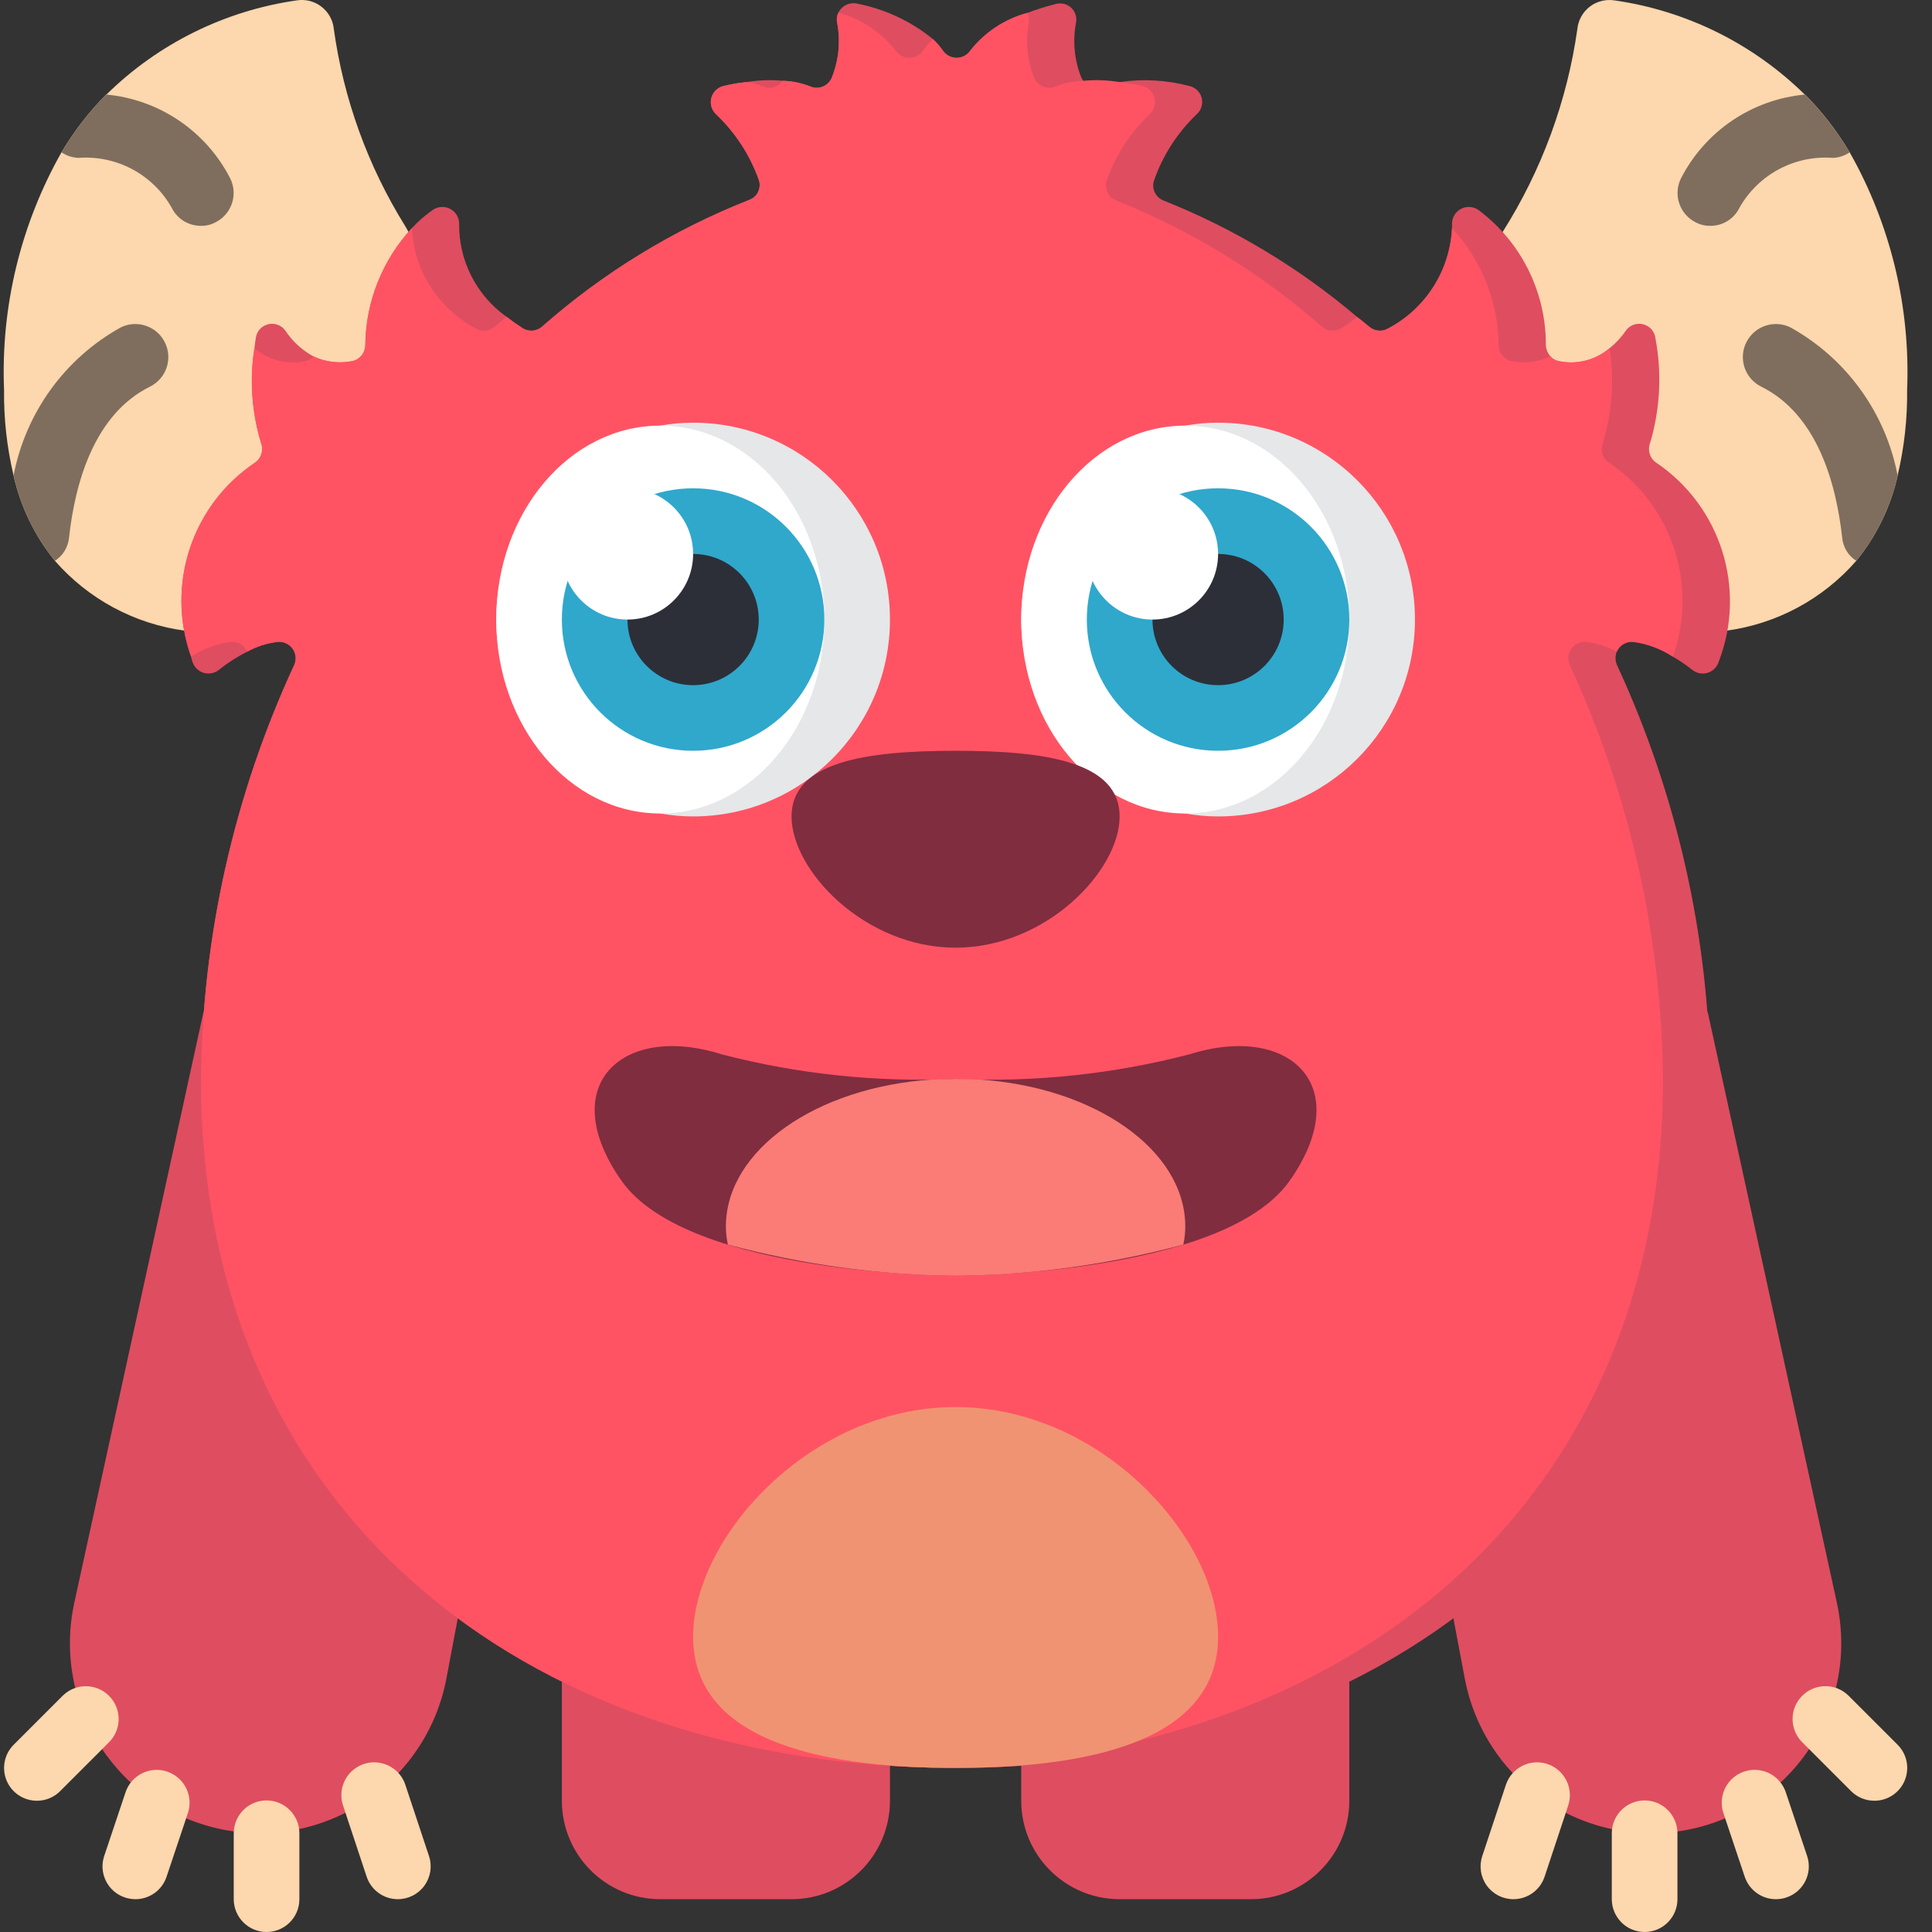 <svg width="50" height="50" viewBox="0 0 50 50" fill="none" xmlns="http://www.w3.org/2000/svg">
<rect x="0" y="0" width="50" height="50" fill="#333333" stroke="none"/>
<g clip-path="url(#clip0_94_684)">
<path d="M49.356 10.09C49.365 10.836 49.282 11.58 49.11 12.306V12.315C48.928 13.121 48.562 13.874 48.04 14.514C47.174 15.507 45.975 16.15 44.669 16.323L38.461 12.535L38.886 6.006C39.897 4.411 40.557 2.619 40.822 0.749C40.833 0.636 40.868 0.527 40.923 0.428C40.978 0.329 41.053 0.242 41.142 0.173C41.232 0.104 41.335 0.054 41.445 0.026C41.555 -0.002 41.669 -0.007 41.782 0.01C43.642 0.276 45.367 1.13 46.707 2.447H46.715C47.16 2.897 47.547 3.399 47.87 3.942C48.928 5.813 49.443 7.942 49.356 10.09ZM11.543 13.011L4.793 16.323C3.486 16.15 2.288 15.507 1.421 14.514C0.899 13.87 0.533 13.115 0.351 12.306C0.179 11.58 0.096 10.836 0.105 10.09C0.018 7.942 0.533 5.813 1.591 3.942C1.914 3.399 2.302 2.897 2.746 2.447H2.754C4.093 1.13 5.82 0.275 7.68 0.01C7.792 -0.008 7.906 -0.003 8.016 0.025C8.126 0.053 8.229 0.103 8.319 0.173C8.409 0.242 8.483 0.329 8.539 0.428C8.594 0.527 8.628 0.636 8.639 0.749C8.89 2.558 9.518 4.293 10.482 5.844C10.516 5.895 10.541 5.954 10.575 6.006L11.543 13.011Z" fill="#FDD7AD"/>
<path d="M23.032 45.695V46.603C23.032 48.01 21.892 49.151 20.485 49.151H17.088C15.681 49.151 14.541 48.01 14.541 46.603V43.521L23.032 45.695ZM34.92 43.521V46.603C34.92 48.01 33.78 49.151 32.373 49.151H28.976C27.569 49.151 26.429 48.01 26.429 46.603V45.695L34.92 43.521ZM11.849 41.873L11.552 43.444C11.431 44.084 11.183 44.693 10.825 45.236C10.466 45.779 10.003 46.246 9.463 46.608C8.922 46.971 8.315 47.223 7.677 47.349C7.038 47.475 6.381 47.474 5.743 47.344C5.105 47.214 4.5 46.958 3.961 46.593C3.423 46.227 2.963 45.757 2.607 45.212C2.252 44.667 2.008 44.056 1.891 43.416C1.773 42.776 1.784 42.119 1.922 41.483L5.268 26.181L11.849 41.873ZM44.193 26.181L47.539 41.483C47.724 42.333 47.681 43.218 47.412 44.045C47.144 44.873 46.661 45.615 46.012 46.195C45.363 46.775 44.571 47.172 43.719 47.346C42.866 47.52 41.982 47.464 41.158 47.184C40.334 46.904 39.599 46.41 39.028 45.754C38.457 45.096 38.071 44.3 37.909 43.444L37.612 41.873L44.193 26.181Z" fill="#DF4D60"/>
<path d="M42.851 11.966C42.774 11.91 42.718 11.829 42.692 11.736C42.666 11.644 42.671 11.546 42.707 11.457C42.966 10.58 43.012 9.655 42.843 8.757C42.834 8.672 42.799 8.592 42.743 8.527C42.687 8.462 42.613 8.416 42.531 8.394C42.448 8.372 42.361 8.375 42.28 8.403C42.2 8.432 42.129 8.484 42.079 8.553C41.962 8.727 41.819 8.881 41.654 9.012C41.474 9.166 41.261 9.276 41.031 9.333C40.801 9.391 40.561 9.394 40.329 9.343C40.25 9.327 40.178 9.285 40.126 9.224C40.056 9.143 40.014 9.042 40.007 8.935C40.01 8.256 39.854 7.587 39.552 6.979C39.249 6.372 38.809 5.843 38.266 5.437C38.202 5.39 38.125 5.363 38.046 5.357C37.967 5.351 37.888 5.366 37.817 5.402C37.746 5.438 37.686 5.493 37.644 5.56C37.602 5.628 37.579 5.705 37.578 5.785V5.904C37.552 6.443 37.386 6.967 37.095 7.423C36.805 7.878 36.401 8.25 35.922 8.502C35.845 8.546 35.756 8.565 35.668 8.556C35.58 8.547 35.496 8.51 35.43 8.451C35.328 8.366 35.226 8.281 35.124 8.205C33.629 6.934 31.937 5.916 30.114 5.19C30.017 5.153 29.938 5.081 29.89 4.989C29.843 4.896 29.832 4.789 29.86 4.689C30.088 4.027 30.472 3.43 30.98 2.948C31.036 2.896 31.076 2.829 31.097 2.755C31.118 2.681 31.118 2.603 31.099 2.529C31.078 2.455 31.039 2.388 30.983 2.335C30.928 2.282 30.86 2.244 30.785 2.227C30.195 2.07 29.58 2.035 28.976 2.125C28.822 2.144 28.67 2.184 28.526 2.244C28.439 2.277 28.343 2.281 28.253 2.253C28.164 2.225 28.087 2.168 28.034 2.091C28.009 2.057 27.989 2.02 27.974 1.98C27.802 1.537 27.758 1.055 27.847 0.588C27.861 0.517 27.856 0.445 27.834 0.376C27.812 0.308 27.772 0.247 27.719 0.198C27.666 0.15 27.602 0.116 27.532 0.099C27.462 0.083 27.389 0.084 27.32 0.104C27.073 0.165 26.829 0.242 26.59 0.333C26.001 0.491 25.479 0.837 25.104 1.318C25.065 1.374 25.012 1.418 24.952 1.449C24.891 1.48 24.824 1.496 24.756 1.496C24.688 1.496 24.621 1.48 24.561 1.449C24.5 1.418 24.448 1.374 24.408 1.318C24.332 1.207 24.244 1.104 24.145 1.013C23.579 0.551 22.908 0.236 22.192 0.096C22.096 0.072 21.995 0.082 21.905 0.124C21.816 0.165 21.743 0.236 21.699 0.325C21.658 0.406 21.646 0.499 21.665 0.588C21.754 1.055 21.71 1.537 21.538 1.98C21.52 2.035 21.491 2.085 21.453 2.127C21.416 2.17 21.369 2.205 21.318 2.23C21.266 2.254 21.21 2.268 21.153 2.271C21.096 2.273 21.039 2.264 20.986 2.244C20.754 2.149 20.506 2.097 20.256 2.091C19.941 2.061 19.625 2.073 19.313 2.125C19.113 2.144 18.914 2.178 18.719 2.227C18.645 2.245 18.577 2.283 18.523 2.337C18.469 2.39 18.43 2.457 18.41 2.53C18.39 2.604 18.39 2.681 18.41 2.755C18.43 2.828 18.469 2.895 18.523 2.949C19.029 3.426 19.413 4.017 19.644 4.672C19.673 4.773 19.663 4.88 19.616 4.973C19.569 5.066 19.488 5.138 19.39 5.173C17.427 5.947 15.614 7.056 14.031 8.451C13.965 8.51 13.882 8.547 13.793 8.556C13.705 8.565 13.616 8.546 13.539 8.502C13.39 8.406 13.246 8.304 13.106 8.196C12.722 7.923 12.41 7.561 12.197 7.141C11.984 6.721 11.876 6.256 11.883 5.785C11.882 5.705 11.859 5.627 11.817 5.56C11.775 5.493 11.715 5.438 11.644 5.402C11.573 5.366 11.494 5.35 11.415 5.357C11.336 5.363 11.26 5.39 11.195 5.437C11 5.572 10.821 5.729 10.66 5.904C9.895 6.729 9.464 7.81 9.454 8.935C9.453 9.029 9.421 9.12 9.363 9.194C9.304 9.268 9.223 9.32 9.132 9.343C8.788 9.414 8.43 9.373 8.113 9.224C7.818 9.064 7.567 8.833 7.382 8.553C7.332 8.484 7.262 8.432 7.181 8.403C7.101 8.375 7.013 8.372 6.931 8.394C6.848 8.416 6.774 8.462 6.718 8.527C6.663 8.592 6.628 8.672 6.618 8.757C6.61 8.842 6.593 8.918 6.584 9.012C6.456 9.829 6.514 10.665 6.754 11.457C6.79 11.546 6.795 11.644 6.769 11.736C6.743 11.829 6.687 11.91 6.61 11.966C4.969 13.063 4.283 15.134 4.945 16.994C4.953 17.037 4.964 17.08 4.979 17.121C4.999 17.188 5.035 17.25 5.085 17.3C5.134 17.35 5.194 17.388 5.261 17.41C5.328 17.431 5.399 17.436 5.468 17.424C5.537 17.413 5.603 17.384 5.659 17.341C5.887 17.157 6.135 16.998 6.397 16.866C6.644 16.729 6.915 16.643 7.196 16.611C7.269 16.606 7.343 16.62 7.41 16.652C7.477 16.684 7.534 16.733 7.576 16.794C7.618 16.855 7.644 16.925 7.65 16.999C7.656 17.073 7.643 17.147 7.612 17.214C6.059 20.573 5.237 24.222 5.2 27.922C5.2 39.19 13.615 45.508 24.119 45.746C24.323 45.754 24.527 45.754 24.73 45.754C35.515 45.754 44.261 39.411 44.261 27.922C44.224 24.222 43.402 20.573 41.849 17.214C41.825 17.16 41.812 17.101 41.81 17.041C41.809 16.981 41.819 16.922 41.841 16.866C41.876 16.785 41.936 16.716 42.012 16.67C42.089 16.625 42.177 16.604 42.266 16.611C42.632 16.661 42.983 16.791 43.293 16.994C43.471 17.097 43.642 17.213 43.803 17.341C43.858 17.384 43.924 17.413 43.993 17.425C44.062 17.437 44.133 17.431 44.2 17.41C44.267 17.388 44.328 17.35 44.377 17.3C44.426 17.25 44.462 17.188 44.482 17.121C45.209 15.233 44.532 13.093 42.851 11.966Z" fill="#DF4D60"/>
<path d="M41.043 16.611C41.323 16.643 41.594 16.729 41.841 16.866C41.877 16.785 41.937 16.716 42.013 16.67C42.089 16.625 42.177 16.604 42.266 16.611C42.633 16.661 42.984 16.791 43.293 16.994C43.956 15.134 43.27 13.063 41.629 11.966C41.551 11.91 41.495 11.829 41.469 11.736C41.443 11.644 41.449 11.546 41.484 11.457C41.725 10.665 41.783 9.829 41.654 9.012C41.474 9.166 41.261 9.276 41.031 9.333C40.801 9.391 40.561 9.394 40.329 9.343C40.25 9.327 40.178 9.285 40.126 9.224C39.808 9.373 39.45 9.414 39.107 9.343C39.015 9.32 38.934 9.268 38.876 9.194C38.817 9.12 38.785 9.029 38.784 8.935C38.774 7.81 38.344 6.729 37.578 5.904C37.552 6.443 37.386 6.967 37.095 7.423C36.805 7.878 36.401 8.25 35.922 8.502C35.845 8.546 35.756 8.565 35.668 8.556C35.58 8.547 35.496 8.51 35.43 8.451C35.328 8.366 35.226 8.281 35.124 8.205C34.988 8.311 34.846 8.411 34.7 8.502C34.622 8.546 34.533 8.565 34.445 8.556C34.357 8.547 34.274 8.51 34.207 8.451C32.634 7.069 30.836 5.966 28.892 5.19C28.794 5.153 28.715 5.081 28.668 4.989C28.62 4.896 28.609 4.79 28.637 4.689C28.865 4.027 29.249 3.43 29.758 2.948C29.813 2.896 29.854 2.829 29.874 2.755C29.895 2.681 29.896 2.603 29.876 2.529C29.856 2.455 29.816 2.388 29.761 2.335C29.706 2.282 29.637 2.244 29.562 2.227C29.37 2.179 29.174 2.145 28.976 2.125C28.665 2.073 28.348 2.061 28.034 2.091C27.783 2.097 27.536 2.149 27.304 2.244C27.25 2.264 27.193 2.273 27.136 2.271C27.079 2.268 27.023 2.254 26.972 2.23C26.92 2.205 26.874 2.17 26.836 2.127C26.799 2.085 26.77 2.035 26.752 1.98C26.58 1.537 26.535 1.055 26.624 0.588C26.644 0.501 26.632 0.411 26.59 0.333C26.001 0.491 25.479 0.837 25.104 1.318C25.065 1.373 25.012 1.418 24.952 1.449C24.891 1.48 24.824 1.496 24.756 1.496C24.688 1.496 24.621 1.48 24.561 1.449C24.5 1.418 24.448 1.374 24.408 1.318C24.332 1.207 24.244 1.104 24.145 1.013C24.046 1.104 23.957 1.207 23.882 1.318C23.842 1.373 23.79 1.418 23.729 1.449C23.668 1.48 23.601 1.496 23.533 1.496C23.465 1.496 23.398 1.48 23.338 1.449C23.277 1.418 23.225 1.374 23.185 1.318C22.809 0.837 22.288 0.488 21.699 0.324C21.658 0.406 21.646 0.499 21.665 0.588C21.754 1.055 21.71 1.537 21.538 1.98C21.52 2.035 21.491 2.085 21.453 2.127C21.416 2.17 21.369 2.205 21.318 2.23C21.266 2.254 21.21 2.268 21.153 2.271C21.096 2.273 21.039 2.264 20.986 2.244C20.754 2.149 20.506 2.097 20.256 2.091C20.203 2.168 20.125 2.225 20.036 2.253C19.947 2.281 19.85 2.277 19.763 2.244C19.619 2.184 19.468 2.144 19.313 2.125C19.113 2.144 18.914 2.178 18.719 2.227C18.645 2.245 18.578 2.283 18.523 2.337C18.469 2.39 18.43 2.457 18.41 2.53C18.39 2.604 18.39 2.681 18.41 2.755C18.43 2.828 18.469 2.895 18.523 2.949C19.029 3.426 19.413 4.017 19.644 4.672C19.673 4.773 19.663 4.88 19.616 4.973C19.569 5.066 19.488 5.138 19.39 5.173C17.427 5.947 15.614 7.056 14.031 8.451C13.965 8.51 13.882 8.547 13.793 8.556C13.705 8.565 13.616 8.546 13.539 8.502C13.39 8.406 13.246 8.304 13.106 8.196C13.004 8.281 12.91 8.366 12.809 8.451C12.742 8.51 12.659 8.547 12.57 8.556C12.482 8.565 12.393 8.546 12.316 8.502C11.838 8.25 11.433 7.878 11.143 7.423C10.853 6.967 10.686 6.443 10.66 5.904C9.895 6.729 9.465 7.81 9.454 8.935C9.453 9.029 9.421 9.12 9.363 9.194C9.304 9.268 9.223 9.32 9.132 9.343C8.788 9.414 8.43 9.373 8.113 9.224C8.06 9.285 7.988 9.327 7.909 9.343C7.678 9.394 7.437 9.391 7.208 9.333C6.978 9.276 6.764 9.166 6.584 9.012C6.456 9.829 6.514 10.665 6.754 11.457C6.79 11.546 6.795 11.644 6.769 11.736C6.743 11.829 6.687 11.91 6.61 11.966C4.969 13.063 4.283 15.134 4.945 16.994C5.255 16.791 5.606 16.661 5.973 16.611C6.061 16.604 6.15 16.625 6.226 16.67C6.302 16.716 6.362 16.785 6.397 16.866C6.644 16.729 6.915 16.643 7.196 16.611C7.269 16.606 7.343 16.62 7.41 16.652C7.477 16.684 7.534 16.733 7.576 16.794C7.618 16.855 7.644 16.925 7.65 16.999C7.656 17.073 7.643 17.147 7.612 17.214C6.059 20.573 5.237 24.222 5.2 27.922C5.2 39.19 13.615 45.508 24.119 45.746C34.623 45.508 43.038 39.19 43.038 27.922C43.001 24.222 42.179 20.573 40.627 17.214C40.595 17.147 40.582 17.073 40.588 16.999C40.594 16.925 40.62 16.855 40.662 16.794C40.704 16.733 40.761 16.684 40.828 16.652C40.895 16.62 40.969 16.606 41.042 16.611H41.043Z" fill="#FF5364"/>
<path d="M3.884 10.005C2.423 10.727 1.94 12.527 1.787 13.911C1.776 14.033 1.737 14.15 1.674 14.255C1.611 14.36 1.524 14.448 1.421 14.514C0.899 13.87 0.533 13.115 0.351 12.306C0.505 11.504 0.832 10.746 1.31 10.084C1.789 9.422 2.406 8.873 3.12 8.476C3.542 8.265 4.055 8.437 4.266 8.859C4.477 9.281 4.306 9.794 3.884 10.005ZM5.582 5.751C5.465 5.815 5.333 5.847 5.2 5.844C5.043 5.845 4.888 5.802 4.755 5.72C4.621 5.637 4.513 5.518 4.444 5.377C4.206 4.954 3.851 4.608 3.423 4.379C2.994 4.151 2.509 4.049 2.025 4.086C1.87 4.079 1.72 4.029 1.591 3.942C1.914 3.399 2.302 2.897 2.746 2.447H2.754C3.427 2.51 4.073 2.742 4.632 3.12C5.192 3.499 5.647 4.012 5.956 4.613C6.166 5.03 5.999 5.539 5.582 5.751L5.582 5.751ZM49.11 12.306V12.315C48.928 13.121 48.562 13.874 48.04 14.514C47.937 14.448 47.85 14.36 47.787 14.255C47.724 14.15 47.685 14.033 47.675 13.911C47.522 12.527 47.038 10.727 45.578 10.005C45.155 9.794 44.984 9.281 45.195 8.859C45.406 8.437 45.92 8.265 46.342 8.476C47.055 8.873 47.673 9.422 48.151 10.084C48.629 10.746 48.957 11.504 49.11 12.306L49.11 12.306ZM47.87 3.942C47.742 4.029 47.592 4.079 47.437 4.086C46.953 4.049 46.468 4.15 46.039 4.379C45.61 4.608 45.255 4.954 45.017 5.377C44.948 5.518 44.84 5.637 44.706 5.72C44.573 5.803 44.418 5.846 44.261 5.844C44.128 5.847 43.996 5.815 43.879 5.751C43.679 5.649 43.527 5.472 43.457 5.259C43.387 5.046 43.405 4.813 43.505 4.613C43.814 4.012 44.269 3.499 44.829 3.12C45.388 2.742 46.034 2.511 46.707 2.447H46.715C47.16 2.897 47.547 3.399 47.87 3.942Z" fill="#7F6E5D"/>
<path d="M0.955 46.603C0.787 46.603 0.622 46.553 0.483 46.46C0.343 46.367 0.234 46.234 0.17 46.079C0.106 45.924 0.089 45.753 0.122 45.589C0.154 45.424 0.235 45.273 0.354 45.154L1.619 43.889C1.779 43.729 1.995 43.639 2.22 43.639C2.446 43.639 2.662 43.728 2.821 43.888C2.9 43.966 2.963 44.06 3.006 44.163C3.049 44.266 3.071 44.377 3.071 44.488C3.071 44.6 3.049 44.71 3.006 44.813C2.964 44.916 2.901 45.01 2.822 45.089L1.557 46.354C1.478 46.434 1.384 46.496 1.281 46.539C1.177 46.582 1.067 46.604 0.955 46.603ZM3.502 49.151C3.41 49.15 3.319 49.136 3.232 49.106C3.018 49.035 2.842 48.882 2.742 48.68C2.641 48.478 2.625 48.245 2.697 48.032L3.249 46.384C3.398 45.939 3.88 45.699 4.325 45.848C4.771 45.997 5.011 46.479 4.862 46.924L4.31 48.572C4.253 48.741 4.145 48.888 4 48.992C3.854 49.096 3.68 49.152 3.502 49.151V49.151ZM6.899 50C6.673 50 6.457 49.911 6.298 49.751C6.139 49.592 6.049 49.376 6.049 49.151V47.444C6.049 47.219 6.139 47.003 6.298 46.844C6.457 46.684 6.673 46.595 6.899 46.595C7.367 46.595 7.748 46.975 7.748 47.444V49.151C7.748 49.62 7.367 50 6.899 50ZM10.295 49.151C10.117 49.151 9.943 49.095 9.798 48.99C9.654 48.886 9.545 48.738 9.489 48.569L8.878 46.726C8.831 46.585 8.822 46.433 8.852 46.287C8.882 46.141 8.95 46.006 9.049 45.894C9.149 45.783 9.275 45.699 9.417 45.652C9.559 45.605 9.71 45.596 9.856 45.627C10.002 45.657 10.138 45.725 10.249 45.824C10.361 45.923 10.444 46.05 10.491 46.192L11.102 48.034C11.145 48.162 11.156 48.298 11.136 48.431C11.115 48.564 11.063 48.69 10.985 48.799C10.906 48.908 10.802 48.997 10.682 49.058C10.562 49.119 10.43 49.151 10.295 49.151V49.151ZM48.507 46.603C48.282 46.603 48.066 46.514 47.906 46.354L46.641 45.089C46.562 45.01 46.499 44.917 46.457 44.814C46.414 44.711 46.392 44.6 46.392 44.489C46.392 44.377 46.413 44.267 46.456 44.163C46.499 44.06 46.561 43.967 46.64 43.888C46.971 43.555 47.51 43.554 47.842 43.886L49.107 45.151C49.227 45.27 49.309 45.421 49.342 45.587C49.375 45.752 49.358 45.923 49.294 46.079C49.23 46.234 49.12 46.367 48.98 46.461C48.84 46.554 48.675 46.604 48.507 46.603ZM45.959 49.151C45.781 49.151 45.608 49.095 45.464 48.991C45.319 48.887 45.211 48.74 45.154 48.572L44.602 46.924C44.555 46.783 44.546 46.631 44.576 46.485C44.605 46.338 44.673 46.203 44.772 46.091C44.871 45.979 44.998 45.895 45.139 45.848C45.281 45.8 45.432 45.791 45.579 45.821C45.725 45.85 45.861 45.918 45.973 46.017C46.084 46.116 46.168 46.243 46.216 46.384L46.768 48.032C46.917 48.476 46.678 48.957 46.233 49.106C46.145 49.136 46.052 49.151 45.959 49.151V49.151ZM42.563 50C42.337 50 42.121 49.911 41.962 49.751C41.803 49.592 41.713 49.376 41.713 49.151V47.444C41.713 47.219 41.803 47.003 41.962 46.844C42.121 46.684 42.337 46.595 42.563 46.595C42.788 46.595 43.004 46.684 43.163 46.844C43.323 47.003 43.412 47.219 43.412 47.444V49.151C43.412 49.376 43.323 49.592 43.163 49.751C43.004 49.911 42.788 50 42.563 50ZM39.166 49.151C39.032 49.151 38.899 49.119 38.779 49.058C38.66 48.996 38.556 48.908 38.478 48.799C38.399 48.69 38.347 48.563 38.327 48.431C38.307 48.298 38.318 48.162 38.361 48.034L38.972 46.192C39.043 45.978 39.196 45.801 39.397 45.7C39.599 45.598 39.832 45.581 40.046 45.652C40.491 45.8 40.733 46.281 40.585 46.726L39.974 48.569C39.917 48.739 39.809 48.886 39.664 48.991C39.519 49.095 39.345 49.151 39.166 49.151V49.151Z" fill="#FDD7AD"/>
<path d="M23.032 16.034C23.032 18.848 20.751 21.129 17.938 21.129C17.653 21.129 17.368 21.104 17.088 21.052C14.638 20.64 12.844 18.519 12.844 16.034C12.844 13.549 14.638 11.428 17.088 11.015C17.368 10.964 17.653 10.938 17.938 10.939C20.751 10.939 23.032 13.22 23.032 16.034L23.032 16.034Z" fill="#E6E7E8"/>
<path d="M21.334 16.034C21.334 13.262 19.433 11.015 17.088 11.015C14.744 11.015 12.842 13.262 12.842 16.034C12.842 18.805 14.744 21.053 17.088 21.053C19.433 21.053 21.334 18.805 21.334 16.034V16.034Z" fill="white"/>
<path d="M36.619 16.034C36.619 18.848 34.337 21.129 31.524 21.129C31.239 21.129 30.955 21.104 30.675 21.052C28.224 20.64 26.43 18.519 26.43 16.034C26.43 13.549 28.224 11.428 30.675 11.015C30.955 10.964 31.239 10.938 31.524 10.939C34.337 10.939 36.619 13.22 36.619 16.034V16.034Z" fill="#E6E7E8"/>
<path d="M34.92 16.034C34.92 13.262 33.02 11.015 30.675 11.015C28.33 11.015 26.429 13.262 26.429 16.034C26.429 18.805 28.33 21.053 30.675 21.053C33.02 21.053 34.92 18.805 34.92 16.034L34.92 16.034Z" fill="white"/>
<path d="M21.334 16.034C21.334 17.91 19.814 19.43 17.938 19.43C16.062 19.43 14.541 17.91 14.541 16.034C14.541 14.158 16.062 12.637 17.938 12.637C19.813 12.637 21.334 14.158 21.334 16.034V16.034ZM34.92 16.034C34.92 17.91 33.4 19.43 31.524 19.43C29.648 19.43 28.127 17.91 28.127 16.034C28.127 14.158 29.648 12.637 31.524 12.637C33.4 12.637 34.92 14.158 34.92 16.034V16.034Z" fill="#2FA8CC"/>
<path d="M19.636 16.034C19.636 16.972 18.875 17.732 17.938 17.732C17 17.732 16.239 16.972 16.239 16.034C16.239 15.096 17 14.336 17.938 14.336C18.875 14.336 19.636 15.096 19.636 16.034V16.034ZM33.222 16.034C33.222 16.972 32.462 17.732 31.524 17.732C30.586 17.732 29.826 16.972 29.826 16.034C29.826 15.096 30.586 14.336 31.524 14.336C32.462 14.336 33.222 15.096 33.222 16.034V16.034Z" fill="#2C2F38"/>
<path d="M28.976 21.129C28.976 22.536 27.075 24.526 24.731 24.526C22.386 24.526 20.485 22.536 20.485 21.129C20.485 19.722 22.386 19.43 24.73 19.43C27.075 19.43 28.976 19.722 28.976 21.129H28.976ZM24.73 33.017C24.73 33.017 31.646 33.017 33.375 30.56C35.104 28.104 33.375 26.467 30.782 27.286C28.808 27.799 26.768 28.014 24.73 27.922C22.693 28.014 20.653 27.799 18.679 27.286C16.086 26.467 14.357 28.105 16.086 30.56C17.815 33.016 24.73 33.017 24.73 33.017Z" fill="#802D40"/>
<path d="M31.524 42.358C31.524 44.938 28.482 45.754 24.73 45.754C20.979 45.754 17.938 44.938 17.938 42.358C17.938 39.778 20.979 36.414 24.73 36.414C28.482 36.414 31.524 39.778 31.524 42.358Z" fill="#F09372"/>
<path d="M30.675 31.743C30.675 31.9 30.658 32.057 30.624 32.21C28.701 32.727 26.721 32.998 24.73 33.017C22.74 32.998 20.76 32.727 18.838 32.21C18.803 32.057 18.786 31.9 18.786 31.743C18.786 29.765 21.122 28.134 24.119 27.939C24.176 27.94 24.233 27.938 24.289 27.93C24.569 27.93 24.73 27.922 24.73 27.922C24.934 27.922 25.138 27.93 25.342 27.939C28.34 28.134 30.675 29.765 30.675 31.743V31.743Z" fill="#FB7B76"/>
<path d="M17.938 14.336C17.938 15.274 17.177 16.034 16.239 16.034C15.301 16.034 14.541 15.274 14.541 14.336C14.541 13.398 15.301 12.637 16.239 12.637C17.177 12.637 17.938 13.398 17.938 14.336ZM31.524 14.336C31.524 15.274 30.764 16.034 29.826 16.034C28.888 16.034 28.127 15.274 28.127 14.336C28.127 13.398 28.888 12.637 29.826 12.637C30.764 12.637 31.524 13.398 31.524 14.336Z" fill="white"/>
</g>
<defs>
<clipPath id="clip0_94_684">
<rect width="50" height="50" fill="white"/>
</clipPath>
</defs>
</svg>
